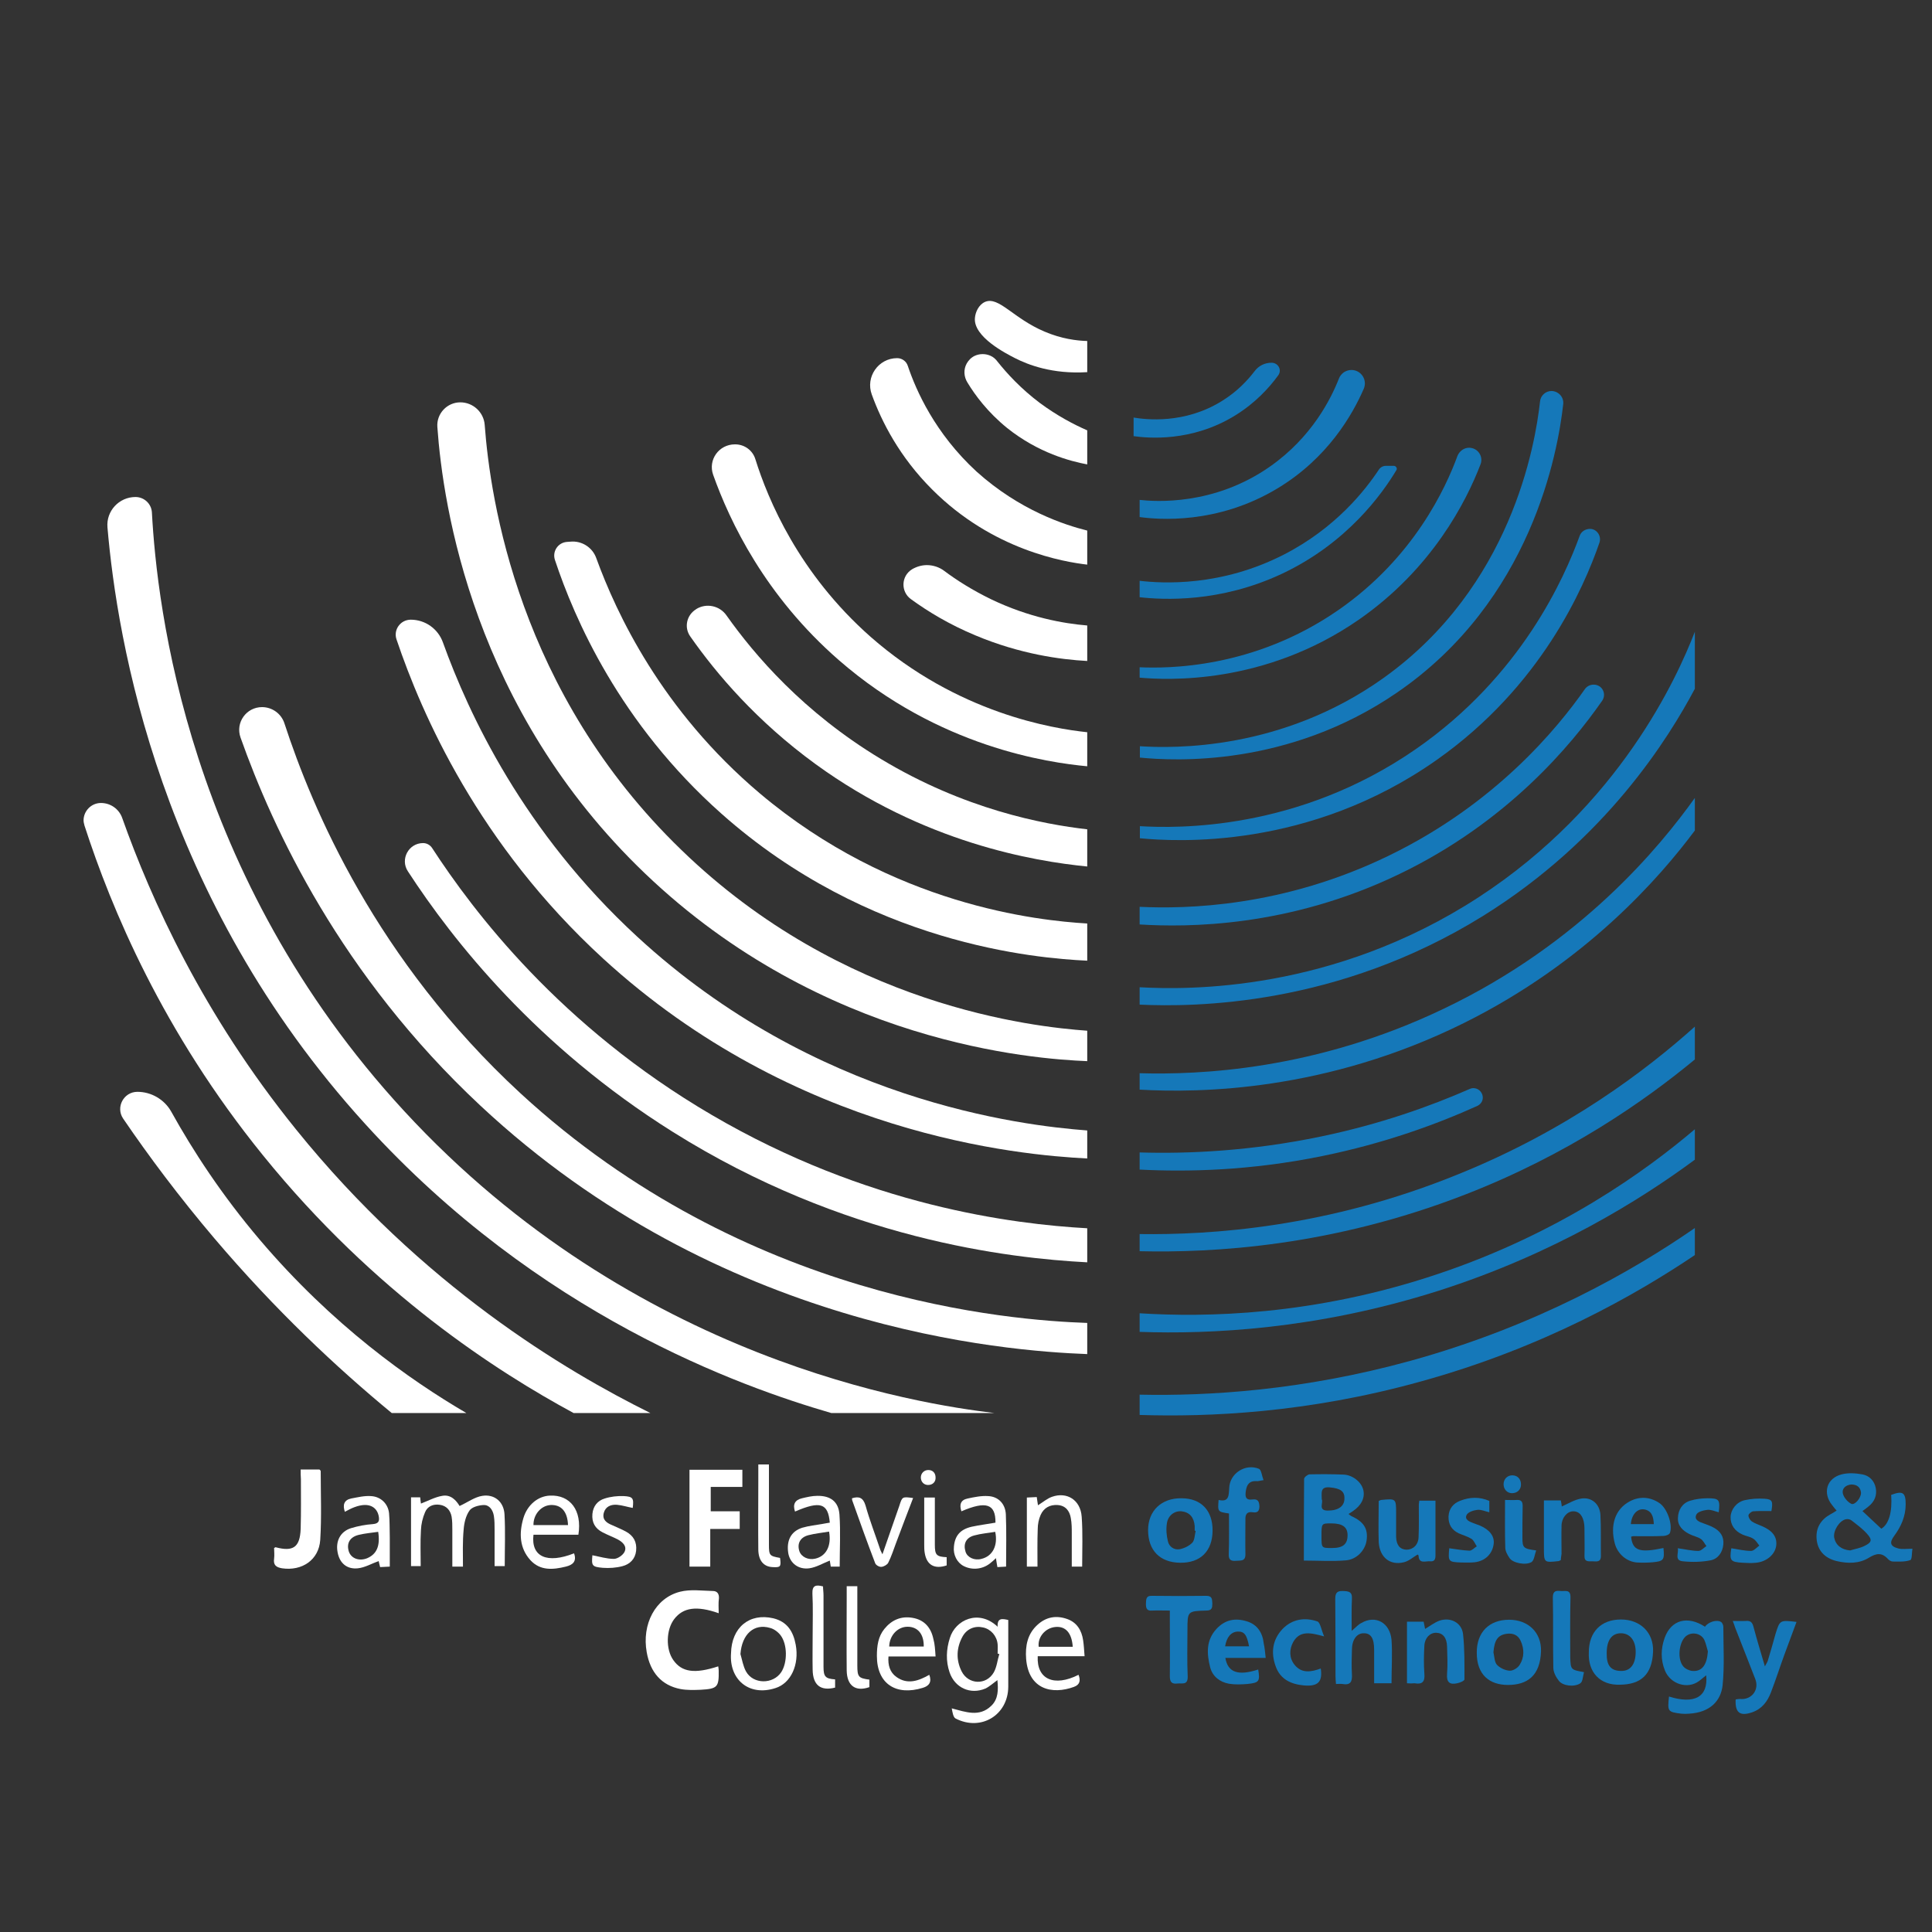 <?xml version="1.0" encoding="utf-8"?>
<!-- Generator: Adobe Illustrator 24.3.0, SVG Export Plug-In . SVG Version: 6.00 Build 0)  -->
<svg version="1.1" id="Layer_1" xmlns="http://www.w3.org/2000/svg" xmlns:xlink="http://www.w3.org/1999/xlink" x="0px" y="0px"
	 viewBox="0 0 800 800" style="enable-background:new 0 0 800 800;" xml:space="preserve">
<rect x="0" y="0" width="800" height="800" fill="#333333" stroke="none"/>
<style type="text/css">
	.st0{fill:#1578B9;}
	.st1{fill:#8C1835;}
	.st2{fill:#FFFFFF;}
</style>
<g>
	<g>
		<path class="st0" d="M529.3,155.4c-3.7,5.1-9.4,11.4-17.8,16.6c-18.1,11.2-36.4,9.4-42.1,8.6v-7.7c4.8,0.8,21.1,2.9,36.8-7
			c6.1-3.8,10.4-8.4,13.3-12.2c0.8-1.1,1.9-2,3.1-2.6c1.2-0.6,2.6-0.9,3.9-0.9C529.3,150.2,530.9,153.2,529.3,155.4z"/>
		<g>
			<path class="st0" d="M564.7,161c-4.7,10.8-14.9,28.6-35.5,41.1c-25.2,15.3-50,13-57.3,12V207c6.4,0.7,30.8,2.5,54.1-13.9
				c17.2-12.1,25.1-27.9,28.4-36.3c0.4-1.1,1.1-1.9,2-2.6c0.9-0.6,2-1,3.2-1C563.6,153.2,566.3,157.3,564.7,161z"/>
			<path class="st0" d="M578.2,194.7c-5.7,9.5-20.2,30.1-47.4,42.9c-25.6,12-48.9,10.8-58.9,9.7v-6.8c9.5,1.1,33.7,2.5,59.8-10.9
				c21.4-11,33.6-26.6,39.3-35.2c0.6-0.9,1.7-1.5,2.8-1.5h3.5C578.1,193,578.7,194,578.2,194.7z"/>
			<path class="st0" d="M613,192.4c-5.8,15.1-19.9,43.1-50.5,64.3c-39.1,27-79.4,24.9-90.6,23.9v-4.3c11.3,0.5,47.1,0.7,82.3-23.7
				c31.3-21.7,44.5-50.7,49.3-63.8c0.8-2,2.7-3.4,4.8-3.4C611.9,185.4,614.4,189,613,192.4z"/>
			<path class="st0" d="M647.3,167.3c-2.2,19.9-13.1,81.4-69,119.6c-45,30.8-92.1,28.2-106.3,26.8v-4.7c14,0.9,58.7,1.8,100.8-28.2
				c53-37.8,62.9-96.5,64.9-114.6c0.1-1.2,0.7-2.3,1.6-3.1c0.9-0.8,2-1.2,3.2-1.2C645.4,162,647.6,164.5,647.3,167.3z"/>
			<path class="st0" d="M662.3,224.7c-6.5,18.8-24.2,59.5-67.3,89.9c-53,37.4-108.5,33.9-123,32.5v-5c15.2,0.9,65.2,2,114.1-31.8
				c44-30.4,61.8-71.4,68-88.4c0.6-1.8,2.4-2.9,4.3-2.9l0.1,0C661.3,219.1,663.2,222,662.3,224.7z"/>
			<path class="st0" d="M663.4,290.2c-12.9,18.5-39.3,50.2-83.9,71.7c-46,22.2-88,22.1-107.6,20.9v-7.3
				c19.1,0.9,59.3,0.2,103.4-21.3c44-21.4,69.5-52.5,81-68.9c0.8-1.1,2.1-1.8,3.5-1.8C663.4,283.4,665.4,287.3,663.4,290.2z"/>
			<path class="st0" d="M701.8,261.6v23.6c-10.7,20.1-36.6,62.3-87.6,94c-60.5,37.6-120,37.8-142.3,36.8v-7.2
				c19.9,1.1,80,2,140.4-37.3C670.8,333.4,694.5,280.4,701.8,261.6z"/>
			<path class="st0" d="M701.8,330.4v13.5c-14.5,19.4-44.9,54.5-95.6,79.7c-57.2,28.4-109.7,29-134.3,27.6v-6.8
				c24.4,0.7,72.7-1.2,125.9-26.7C654.8,390.5,687.5,350.4,701.8,330.4z"/>
			<path class="st0" d="M611.8,457.9c-16.6,7.5-38.3,15.5-64.3,20.8c-29.9,6.1-55.9,6.6-75.6,5.6v-7.1c19.9,0.6,45.8-0.5,75.1-6.6
				c24.5-5.1,45.2-12.5,61.6-19.7c2.3-1,4.8,0.4,5.3,2.8C614.3,455.4,613.4,457.1,611.8,457.9z"/>
			<path class="st0" d="M701.8,425.1v13.6c-20.7,17.1-52.3,39.3-95,55.9c-55.5,21.6-104.7,24.2-134.9,23.5V511
				c29.2,0.4,77.6-2.6,132-24.8C649.2,467.9,681.7,443.1,701.8,425.1z"/>
			<path class="st0" d="M701.8,467.6v12.6c-22.6,16.7-58.3,39-106.2,54.3c-50.7,16.1-94.8,18-123.7,17v-7.7
				c27,1.7,71.9,1.1,123.6-16.3C645.9,510.6,681.4,484.9,701.8,467.6z"/>
			<path class="st0" d="M701.8,508.5v11.2c-24.7,16.6-62.9,38.4-113.7,52.4c-46.8,13-87.7,14.7-116.2,13.8v-8.4
				c28.3,0.6,67.4-1.7,112.1-14C636.8,548.9,676.5,526,701.8,508.5z"/>
		</g>
		<path class="st0" d="M629.8,614.6c0.1,2-1.4,3.7-3.7,3.7c-2,0-3.5-1.6-3.5-3.7c0-2.1,1.5-3.7,3.6-3.7
			C628.4,610.9,629.8,612.5,629.8,614.6z"/>
		<g>
			<path class="st0" d="M771.2,625.7c2.7,2.5,5.2,4.9,7.8,7.3c3.1-1.8,4.6-6.8,4.1-14c4.8-1.8,6-1,6,3.9c0,4.9-1.9,9.2-4.7,13
				c-2.1,2.8-1.8,4.4,1.7,5.3c1.6,0.4,3.4,0.1,5.8,0.1c-0.3,1.6-0.1,4.4-0.9,4.7c-2.2,0.8-4.7,0.6-7.2,0.6c-0.7,0-1.5-0.5-2-1
				c-2.5-2.8-4.8-2.5-7.9-0.6c-4,2.5-8.8,2.5-13.4,1.4c-5-1.2-8-4.5-8.3-9.4c-0.3-4.4,1.8-7.8,5.8-10c0.7-0.4,1.5-0.8,2.5-1.5
				c-0.7-0.8-1.3-1.5-1.8-2.2c-4.1-5-2.4-11.2,3.9-12.8c2.7-0.7,5.7-0.5,8.5,0c2.9,0.5,5,2.6,5.6,5.6c0.6,3.1-0.5,5.7-3,7.7
				C772.9,624.5,772,625.1,771.2,625.7z M766.1,642c1.9-0.6,4-0.9,5.8-1.8c3.2-1.5,3.5-2.6,1.1-5.2c-1.8-2-4.1-3.7-6.3-5.4
				c-0.6-0.5-1.6-0.7-2.4-0.5c-2.7,0.6-5.3,4.8-4.8,7.6C760.1,639.8,762.5,641.7,766.1,642z M766.6,614.7c-2.2,0.2-4,1.5-3.5,3.8
				c0.4,1.6,2,3.5,3.5,4.2c1.4,0.7,4.1-2.5,4-4.6C770.4,615.9,769,614.7,766.6,614.7z"/>
			<path class="st0" d="M539.9,646.2c0-11.5,0-22.6,0.1-33.8c0-0.7,1.4-1.8,2.2-1.9c4.7-0.1,9.4-0.1,14.2,0.1
				c3.8,0.2,7.3,3.1,8.1,6.3c0.8,3.3-0.8,6.5-4.4,8.9c-0.5,0.3-1,0.7-1.7,1.1c0.5,0.4,0.8,0.7,1.2,0.9c5.1,2.3,6.9,5.2,6.3,9.9
				c-0.5,4.1-4,8-8.5,8.4C551.7,646.6,546,646.2,539.9,646.2z M547.2,636c0,5.1,0,5,4.4,5c4.5,0,6.4-1.6,6.4-5.3
				c0-3.4-2.1-4.9-6.8-4.9C547.2,630.8,547.2,630.8,547.2,636z M547.3,620.8c0.8,1.4-1.7,4.7,2.5,4.7c4.4,0,6.9-1.8,6.9-5
				c0.1-3.1-1.8-4.2-6-4.6C546.6,615.5,547.3,618.1,547.3,620.8z"/>
			<path class="st0" d="M691.1,702.5c10.5,3.3,16.3,0.2,15.4-8.8c-1.2,0.9-2,1.7-3,2.4c-4.7,3.5-11.8,1.3-14.1-4.4
				c-1.8-4.5-1.7-9-0.1-13.5c2.7-7.5,9.5-9.3,16.7-4.6c1.2-1.9,4.8-3.1,6.6-2c0.6,0.3,1,1.4,1,2.1c0,8,0.5,16.1-0.3,24.1
				c-0.7,6.5-5.2,11.3-13.9,11.8c-1.1,0.1-2.2,0.1-3.2,0C690.6,708.9,690.4,708.7,691.1,702.5z M707.2,683.8
				c-0.5-1.6-0.8-3.3-1.5-4.8c-1.5-3-5.9-3.5-8.1-1c-2.5,2.8-3,9.2-0.6,12c0.8,1,2.5,1.8,3.8,1.9
				C704.8,692.2,706.8,689.4,707.2,683.8z"/>
			<path class="st0" d="M576.2,697c-2.6,0-4.7,0-7.2,0c0-4.7,0-9.3,0-13.9c0-4.8-1.4-6.9-4.4-6.8c-2.8,0-4.8,2.7-4.8,6.9
				c-0.1,3.3-0.2,6.7,0,10c0.2,3.2-0.6,4.7-4,4.1c-0.7-0.1-1.5,0-2.6,0c-0.1-1.2-0.2-2.2-0.2-3.2c0-10.6,0-21.2-0.1-31.9
				c0-2.5,0.6-3.5,3.2-3.4c2.3,0.1,3.9,0.2,3.7,3.3c-0.2,4.1-0.1,8.2-0.1,13.2c1.9-1.6,2.8-2.7,4.1-3.3c5.7-3.3,11.7-0.2,12.4,7
				C576.6,684.8,576.2,690.8,576.2,697z"/>
			<path class="st0" d="M743.9,671.6c-1.7,4.6-3.3,9-5,13.5c-1.9,5.2-3.6,10.5-5.6,15.7c-1.4,3.7-3.7,6.8-7.7,8.2
				c-5.1,1.8-7.2,0.2-6.9-5.3c0.6-0.1,1.2-0.2,1.8-0.2c4.8,0.5,8.1-3.8,6.3-8.3c-2.8-7.1-5.5-14.2-8.3-21.2c-0.3-0.8-0.5-1.6-1-2.8
				c2,0,3.6,0.1,5.3,0c2-0.2,2.8,0.5,3.3,2.5c1.4,5.3,3,10.5,4.7,16.3c0.6-1.1,1-1.7,1.2-2.3c1.1-3.7,2.2-7.4,3.2-11.1
				C737,670.8,737,670.8,743.9,671.6z"/>
			<path class="st0" d="M657.9,684.2c0-8.4,5-13.6,13.3-13.6c8,0,13.6,5.4,13.3,13.3c-0.4,9.6-5.1,13.6-13.7,13.7
				C662.5,697.9,657.5,692.4,657.9,684.2z M671.4,691.9c3.7,0,5.8-2.7,5.9-7.6c0.1-5-2.4-8.1-6.3-8c-3.7,0.1-5.7,3-5.7,8.2
				C665.2,689.7,667,691.9,671.4,691.9z"/>
			<path class="st0" d="M611.5,684.2c0-8.3,5.1-13.5,13.4-13.5c7.9,0,13.4,5.3,13.2,13c-0.3,10.2-5.7,14-13.7,14
				C616.9,697.7,611.4,693.6,611.5,684.2z M618.4,684.2c0.4,1.7,0.4,3.9,1.4,5.1c1.3,1.4,3.5,2.4,5.3,2.5c1.4,0.1,3.5-1.2,4.2-2.5
				c1.9-3,1.9-6.5,0.4-9.8c-1.1-2.5-3.2-3.3-5.7-3C620.2,677,618.8,679.1,618.4,684.2z"/>
			<path class="st0" d="M582.6,697c0-8.7,0-16.9,0-25.5c2.3,0,4.5,0,6.9,0c0.2,0.9,0.4,1.9,0.6,3c2-1.2,3.8-2.6,5.9-3.4
				c4.6-1.6,9.2,0.8,9.8,5.4c0.7,6.3,0.6,12.6,0.6,18.9c0,0.6-1.9,1.4-3,1.6c-3.1,0.7-4.5-0.4-4.2-3.9c0.3-3.7,0.1-7.5,0-11.3
				c-0.1-3.6-1.7-5.6-4.4-5.7c-2.6-0.1-4.8,2-5,5.3c-0.2,3.8-0.3,7.8,0,11.6c0.3,3.3-0.8,4.6-4.1,4
				C584.8,697.1,583.8,697.1,582.6,697z"/>
			<path class="st0" d="M488.7,647.1c-8.4-0.1-13.3-5.1-13.3-13.5c0-8,5.5-13.3,13.8-13.2c8.2,0,13,5.1,12.9,13.5
				C502,642.3,497.1,647.2,488.7,647.1z M495.1,633.9c-0.1,0-0.2,0-0.4-0.1c0-0.6,0-1.3,0-1.9c-0.3-3.6-2.1-5.7-5.4-6.1
				c-2.8-0.3-5.6,1.6-6.1,4.9c-0.4,2.4-0.2,5.1,0.4,7.5c0.5,2.3,2.6,3.7,4.9,3.3c1.9-0.4,4-1.4,5.3-2.8
				C494.7,637.6,494.7,635.5,495.1,633.9z"/>
			<path class="st0" d="M646.3,646c-0.4,0.2-0.6,0.3-0.8,0.4c-6.2,0.7-6.2,0.7-6.2-5.5c0-6.4,0-12.8,0-19.6c2.4,0,4.6,0,7,0
				c0.2,1,0.4,2.1,0.4,2.5c2.7-1.2,5.4-2.9,8.2-3.3c4.3-0.6,7.5,2.4,7.8,6.7c0.3,5.7,0.1,11.4,0.2,17.1c0,2.8-2,2.2-3.6,2.2
				c-1.6,0-3.3,0.3-3.2-2.3c0.1-3.4,0-6.9,0-10.3c0-0.9,0-1.7-0.1-2.6c-0.4-3.6-2.1-5.6-4.7-5.5c-2.5,0.1-4.7,2.8-4.7,6
				c-0.1,3.9,0,7.7,0,11.6C646.5,644.3,646.3,645.2,646.3,646z"/>
			<path class="st0" d="M570.9,621.5c0.6-0.2,0.8-0.4,1-0.4c6.2-0.6,6.2-0.6,6.2,5.6c0,3.2,0,6.5,0,9.7c0.1,3.4,1.6,5.2,4.3,5.3
				c2.7,0,4.9-2,5-5.2c0.2-4.4,0.1-8.8,0.1-13.2c0-0.5,0.1-1.1,0.2-1.9c2.1,0,4.2,0,6.7,0c0,4.7,0,9.4,0,14.1c0,2.6,0,5.2,0,7.7
				c0,1.6,0.2,3.5-2.2,3.3c-1.8-0.2-4.7,1.3-4.8-2.4c0-0.1-0.3-0.3-0.4-0.4c-1.9,1.1-3.6,2.7-5.7,3.2c-5.7,1.4-10-2-10.4-8.3
				C570.7,632.9,570.9,627.2,570.9,621.5z"/>
			<path class="st0" d="M484.4,666.9c-2.8,0-5.1-0.1-7.3,0c-2.1,0.2-2.6-0.8-2.6-2.7c0.1-1.8-0.1-3.5,2.5-3.4c7.5,0.1,15,0.1,22.5,0
				c2.4,0,2.4,1.3,2.5,3.1c0,1.8-0.1,3-2.5,3c-7.8,0.2-7.8,0.3-7.8,8c0,6.4-0.2,12.9,0.1,19.3c0.1,3.7-2.3,2.7-4.2,2.9
				c-2.3,0.3-3.2-0.5-3.2-3c0.1-7.9,0-15.9,0-23.8C484.4,669.4,484.4,668.4,484.4,666.9z"/>
			<path class="st0" d="M675.4,636.3c0.6,5.8,3.5,6.8,13.4,4.7c0.5,4.9,0.1,5.5-4.5,5.9c-2.1,0.2-4.3,0.2-6.4,0.1
				c-4.3-0.3-8-3.5-9.2-7.7c-2.1-7.8,0.1-14.4,6.1-17.6c4.1-2.2,8.4-1.9,12.2,0.6c3.3,2.1,5.7,8.9,4.5,12.4
				c-0.2,0.7-1.7,1.3-2.7,1.3c-4.2,0.2-8.4,0.1-12.6,0.1C676.1,636.1,675.9,636.2,675.4,636.3z M684.8,631.1c-0.1-3.3-1-5.6-4-6.1
				c-2.9-0.4-5.2,2.2-5.5,6.1C678.4,631.1,681.5,631.1,684.8,631.1z"/>
			<path class="st0" d="M524.1,686.5c-6,0-11.3,0-16.7,0c1,6.1,5.4,7.5,13.6,4.8c0.8,4.9,0.4,5.5-4.5,6c-2.5,0.2-5.1,0.3-7.6-0.1
				c-3.8-0.7-6.8-3-7.8-6.8c-1.4-5.6-1.8-11.2,2.7-16c3.5-3.7,7.6-4.5,12.3-3.1c4.5,1.3,6.7,4.7,7.2,9.3
				C523.7,682.3,523.8,684.1,524.1,686.5z M517.2,681.7c-0.9-4.8-2-6.2-4.7-6.1c-2.7,0.1-4.6,2.3-5.2,6.1
				C510.6,681.7,513.9,681.7,517.2,681.7z"/>
			<path class="st0" d="M508.9,626.7c-4.7-0.7-4.7-0.7-4.3-5.6c4.3,1,4.2-1.8,4.4-5c0.2-6,6.7-10.2,12.3-7.9c1,0.4,1.2,2.9,1.9,4.7
				c-1.5,0.2-2.2,0.5-2.9,0.4c-2.8-0.2-4,1.3-4.4,3.9c-0.4,2.5-0.2,4.1,2.8,3.7c2.2-0.3,2.7,0.9,2.8,2.8c0,2-0.8,2.8-2.7,2.5
				c-2.5-0.4-3.2,0.9-3.1,3.1c0,4.7-0.1,9.4,0,14.1c0.1,3.3-2,2.7-4,2.9c-2.4,0.2-3-0.8-2.9-2.9C509,637.9,508.9,632.3,508.9,626.7z
				"/>
			<path class="st0" d="M694.7,641.1c3.1,0.4,5.8,1.1,8.6,1.1c1.1,0,2.2-1.3,3.3-2c-0.8-1-1.3-2.3-2.4-3c-1.4-0.9-3.2-1.2-4.7-2
				c-2.7-1.4-4.9-3.4-4.7-6.7c0.1-3.3,1.8-6.1,5.1-7.1c2.3-0.7,4.8-1,7.2-1c4.8,0,5.2,0.6,4.6,5.8c-1.6-0.4-3.3-1.2-4.8-1
				c-1.6,0.2-4,0.8-4.5,2c-1,2.2,1.3,3,3,3.6c1.4,0.5,2.8,1,4.1,1.7c2.8,1.5,4.4,3.7,4.1,7c-0.3,3.3-2.2,6-5.3,6.6
				c-3.7,0.7-7.6,0.8-11.4,0.4C693.1,646.2,695.3,642.9,694.7,641.1z"/>
			<path class="st0" d="M600.1,641.1c3,0.4,5.7,0.9,8.4,1c1,0,2-1.2,3-1.8c-0.7-1-1.2-2.5-2.2-3.1c-1.6-1-3.5-1.5-5.3-2.3
				c-2.9-1.4-4.3-3.7-4.2-7c0.2-3.3,2-5.4,4.9-6.5c3.9-1.5,7.9-1.7,12,0.1c0,1.5,0,2.9,0,4.7c-1.8-0.4-3.4-1.2-5-1
				c-1.6,0.2-3.8,0.9-4.4,2.1c-1,2,1.3,2.8,2.8,3.4c0.9,0.4,1.8,0.6,2.7,1c4,1.7,6.1,4.4,5.7,7.6c-0.5,4.1-3.5,7.1-7.9,7.6
				c-1.8,0.2-3.6,0.1-5.5,0.1C599.7,646.8,599.6,646.6,600.1,641.1z"/>
			<path class="st0" d="M716.9,641.1c2.7,0.4,5.4,1.1,8.2,1.1c1.1,0,2.3-1.4,3.4-2.2c-0.8-1-1.5-2.3-2.6-2.9c-1.2-0.8-2.8-1-4.2-1.6
				c-3.5-1.5-5.2-4.2-5.1-7.4c0.1-3,2.4-6.1,5.8-6.9c2.7-0.6,5.5-0.8,8.3-0.6c3.2,0.2,3.5,1.1,2.8,5.1c-2.6,0-5.1-0.1-7.6,0.1
				c-0.7,0.1-1.9,1.1-1.9,1.7c0,0.9,0.7,2,1.4,2.5c1.2,0.8,2.7,1.3,4.1,1.9c4.5,1.9,6.4,4.5,6,8.1c-0.5,3.7-4,6.7-8.4,7.1
				c-1.8,0.2-3.7,0.1-5.5,0C716.5,646.8,716.1,646.2,716.9,641.1z"/>
			<path class="st0" d="M655.9,692.4c-0.5,1.8-0.5,3.9-1.5,4.6c-2.5,1.7-7.3,1.1-8.9-1c-1.2-1.5-2.3-3.6-2.3-5.4
				c-0.2-9.8,0-19.5-0.2-29.2c0-2.7,1.4-2.8,3.2-2.6c1.8,0.2,4.2-0.9,4.1,2.7c-0.2,8.2-0.1,16.5-0.1,24.8
				C650.4,691.4,650.4,691.4,655.9,692.4z"/>
			<path class="st0" d="M546.9,690.9c0.8,5.5-1.1,7.5-7,7c-5.3-0.5-9.8-2.5-11.7-8c-2-5.6-1.3-10.9,2.8-15.3c4-4.2,9.3-5,14.5-3.2
				c1.2,0.4,1.6,3.5,2.8,6.2c-5.5-1.5-10-2.6-12.8,2.3c-1.7,3.1-1.7,6.6,0.5,9.4C539,693.1,543,692.3,546.9,690.9z"/>
			<path class="st0" d="M636.1,642c-0.7,1.9-0.8,4-1.9,4.8c-2.4,1.5-7.8,0.4-9.1-1.6c-0.9-1.3-1.8-2.9-1.8-4.4
				c-0.2-6.4-0.1-12.8-0.1-19.7c1.8,0,3.4,0.1,4.9,0c1.8-0.1,2.4,0.7,2.4,2.5c-0.1,4.4-0.1,8.8-0.1,13.2
				C630.4,640.9,630.8,641.3,636.1,642z"/>
		</g>
	</g>
	<g>
		<g>
			<path class="st2" d="M193.1,585.1h-30.9c-22.8-18.8-48.2-42.6-73.5-72.4c-14.5-17.1-27-33.8-37.7-49.5
				c-3.2-4.7,0.2-11.1,5.9-11.1c5.8,0,11.2,3.2,14,8.2c9,16.2,20.9,34.5,36.7,53.1C137.6,548.7,169.5,571.3,193.1,585.1z"/>
			<path class="st2" d="M269.3,585.1h-31.8c-31.4-17-82.3-49.5-128.6-106.7C67.3,427.1,46.1,376.2,35,341.9
				c-0.2-0.8-0.4-1.5-0.4-2.2c0-3.8,3.1-7.2,7.2-7.2c4,0,7.5,2.5,8.8,6.2c12,33.8,33.3,81.1,72,129
				C174.9,532.5,234,567.6,269.3,585.1z"/>
			<path class="st2" d="M411.7,585.1h-67.5c-37.9-11-121.2-40.7-192.9-119.6C65.9,371.7,48.5,264.9,44.5,218.4
				c-0.6-6.8,4.8-12.6,11.6-12.6c3.6,0,6.6,2.8,6.8,6.4c2.1,38.7,14.5,150.4,104.5,247.9C262.7,563.5,380.8,581.4,411.7,585.1z"/>
			<path class="st2" d="M450.2,547.8v12.9c-33.9-1.3-152-10.1-251.3-102.9c-57.9-54.1-85.9-114.6-99.3-152.4
				c-2.2-6.2,2.4-12.6,8.9-12.6c4.2,0,8,2.7,9.3,6.8c11.5,35.2,37.9,97.9,97.7,153.1C308.9,538.7,418.7,546.7,450.2,547.8z"/>
			<path class="st2" d="M450.2,508.6v14.1c-32.4-1.7-100.7-9.5-171.6-54c-56.4-35.4-90.9-79-109.7-107.9c-3.3-5,0.3-11.7,6.3-11.7
				c1.5,0,2.9,0.8,3.7,2c17.1,26.3,53,73.8,115.7,110.5C359.1,499.4,419.6,506.9,450.2,508.6z"/>
			<path class="st2" d="M450.2,468.1v11.6c-28-1.4-120.8-9.7-200.6-82.9c-51.5-47.3-74.9-100.9-85.4-132c-1.4-4,1.6-8.2,5.9-8.2
				c6,0,11.3,3.8,13.3,9.4c10.7,29.7,33.3,78.4,80.4,121.8C337.5,455.8,422.5,466,450.2,468.1z"/>
			<path class="st2" d="M450.2,426.8v12.6c-22.1-0.9-109.4-7.2-183.1-77.7c-71.2-68.1-83.7-152.3-86-184.9c-0.4-5.5,4-10.2,9.5-10.2
				c5.3,0,9.7,4.1,10.1,9.3c2.3,30.9,14,110.9,81.4,176C349,416.8,428.1,425.2,450.2,426.8z"/>
			<path class="st2" d="M450.2,382.4v15.4c-21.2-1-90.6-6.8-151.5-60.9c-42.2-37.5-60.9-80.9-68.9-105c-1.2-3.5,1.2-7.2,4.9-7.5
				l1.4-0.1c4.7-0.5,9.2,2.3,10.8,6.8c8.3,22.8,27,63,67.7,97.4C369.6,374.9,429.8,381.2,450.2,382.4z"/>
			<path class="st2" d="M450.2,343.4v15.4c-22.3-2.2-67.8-9.9-112.5-42.4c-24.3-17.7-41-37.3-51.9-52.9c-2.6-3.7-1.5-8.8,2.4-11.2
				l0.1-0.1c4.2-2.6,9.7-1.4,12.5,2.6c11.6,16.4,31.9,40.2,64,59.5C399.3,335.1,431.8,341.3,450.2,343.4z"/>
			<path class="st2" d="M450.2,303.2v14.1c-15.9-1.5-61.4-7.8-102.9-44c-30.5-26.6-45.1-57.3-52-76.7c-2.2-6.2,2.4-12.6,9-12.6h0.1
				c3.9,0,7.3,2.5,8.4,6.2c5.2,16.6,17.9,47.2,47.7,73.5C396.6,295.4,436,301.7,450.2,303.2z"/>
			<path class="st2" d="M450.2,259v14.7c-11-0.6-27.7-2.8-46.3-10.6c-10.8-4.5-19.7-9.9-26.7-15c-4.3-3.1-4.1-9.6,0.5-12.4
				c1.9-1.1,4-1.7,6.1-1.7c2.5,0,5.1,0.8,7.2,2.4c5.2,3.9,11.7,8,19.3,11.7C426.1,255.7,440.5,258.2,450.2,259z"/>
			<path class="st2" d="M450.2,219.7v14.1c-9.4-1.1-39.1-5.9-64.3-31.2c-13.4-13.4-20.8-27.9-24.9-39.2c-2.7-7.3,2.7-15.1,10.5-15.1
				c2,0,3.8,1.3,4.4,3.2c3.4,10.1,11.2,27.9,28.5,43.8C422.3,211.4,441,217.4,450.2,219.7z"/>
			<path class="st2" d="M450.2,178.2v14.1c-6.9-1.3-20.2-4.7-33.2-15.1c-8-6.5-13.2-13.5-16.4-18.8c-1.5-2.4-1.7-5.4-0.3-7.9
				c0.8-1.4,1.9-2.5,3.4-3.2c2-0.9,4.4-0.9,6.4,0c1.2,0.5,2.2,1.4,3,2.5c4,5,9.6,11.1,17.4,17C437.8,172.2,444.7,175.8,450.2,178.2z
				"/>
			<path class="st2" d="M450.2,141.2v12.9c-14.5,0.9-24.6-3.1-29.9-5.8c-3.5-1.8-17.4-8.8-16.6-16.7c0.2-2.3,1.5-5.4,4.2-6.6
				c5.7-2.4,11.6,6.8,24.6,12.3C439.5,140.3,445.9,141.1,450.2,141.2z"/>
		</g>
		<path class="st2" d="M297.6,668c-9.1-3.2-14.7-2.4-18.4,2.4c-3.4,4.4-3.6,12.5-0.4,17c3.5,5,8.8,5.8,18.6,2.6
			c0.1,0.6,0.2,1.2,0.2,1.8c0.1,6.8-0.5,7.5-7.5,7.9c-2.8,0.1-5.6,0.2-8.3-0.3c-7.8-1.5-12.5-6.8-14-15.2
			c-2.1-11.6,3.5-22.5,13.8-25.1c4.3-1.1,9.1-0.4,13.6-0.3c1.7,0,2.6,1.1,2.5,3C297.4,663.9,297.6,665.8,297.6,668z"/>
		<path class="st2" d="M294.1,648.7c-3.2,0-5.8,0-8.6,0c0-13.4,0-26.7,0-40.1c7.3,0,14.4,0,21.9,0c0,2.2,0,4.5,0,7.1
			c-4.3,0-8.5,0-13.1,0c0,3.5,0,6.6,0,10.1c4,0,7.9,0,12,0c0,2.6,0,4.8,0,7.3c-4.1,0-8,0-12.2,0
			C294.1,638.4,294.1,643.4,294.1,648.7z"/>
		<path class="st2" d="M191.7,648.7c-1.7,0-2.9,0-4.4,0c0-5.1,0-10.2,0-15.2c0-1.8,0-3.7-0.3-5.5c-0.5-2.6-2.1-4.5-4.9-4.9
			c-2.7-0.4-5.1,0.6-6.1,3.1c-1,2.3-1.6,4.9-1.7,7.4c-0.3,4.9-0.1,9.8-0.1,14.9c-1.4,0-2.6,0-4,0c0-9.5,0-18.9,0-28.5
			c1.2,0,2.4,0,3.8,0c0.1,1,0.2,2.1,0.3,2.6c2.9-1.1,5.8-2.7,8.8-3.2c3.6-0.7,5.9,2,7.2,4.2c3.3-1.5,6.2-3.7,9.4-4.2
			c5.1-0.8,8.9,2.5,9.2,7.6c0.4,7,0.1,14.1,0.1,21.5c-1.3,0-2.5,0-4.2,0c0-5,0-10,0-15c0-1.9,0-3.9-0.3-5.8
			c-0.4-2.4-1.8-4.6-4.3-4.5c-2,0.1-4.8,0.8-5.8,2.3c-1.5,2.1-2.2,5.1-2.4,7.7C191.5,638.4,191.7,643.4,191.7,648.7z"/>
		<path class="st2" d="M413.1,673.6c-0.2-3.7,1.8-3.4,4.4-2.8c0,4.1,0,8.1,0,12.2c0,5.2,0,10.3,0,15.5
			c-0.1,11.7-11.3,18.5-21.8,13.1c-1-0.5-1.3-2.6-1.6-4.2c5.8,1.5,11.4,3.7,16.3-1c3-2.8,3-6.7,2.6-10.7c-1.8,1.3-3.3,2.7-5,3.5
			c-6.2,2.6-12.6-0.3-14.8-6.7c-1.6-4.7-1.4-9.5,0.1-14.2C395.6,670.7,405.3,666.2,413.1,673.6z M413.8,684.9
			c-0.2,0-0.4-0.1-0.7-0.2c0-1.3,0.1-2.6,0-3.8c-0.3-3.5-2.8-6.3-6-7c-3.4-0.8-6.7,0.5-8.5,3.7c-2.6,4.7-2.8,9.7-0.4,14.5
			c2.8,5.5,10.2,5.8,13.3,0.4C412.8,690.2,413,687.4,413.8,684.9z"/>
		<path class="st2" d="M124.5,608.5c3,0,5.5,0,7.8,0c0.2,0.3,0.5,0.4,0.5,0.6c0,9.5,0.4,19.1-0.2,28.6c-0.6,8.3-7.6,12.9-15.8,11.7
			c-2.4-0.4-3.7-1.3-3.3-4c0.2-1.5,0-3,0-4.4c0.4-0.2,0.6-0.4,0.7-0.3c7.2,1.9,10,0,10.3-7.6c0.2-6.9,0.1-13.8,0.1-20.6
			C124.5,611.3,124.5,610,124.5,608.5z"/>
		<path class="st2" d="M429.7,685.8c-0.5,9.6,6.8,12.8,16.9,7.7c0.9,2.3,0.6,4.1-1.9,5c-9,3.3-18.8,1.1-19.8-11.6
			c-0.4-5.3,0.5-10.3,4.7-14.1c3.6-3.3,7.8-4,12.3-2.4c4,1.4,6,4.7,6.6,8.8c0.3,2,0.4,4,0.6,6.6C442.4,685.8,436,685.8,429.7,685.8z
			 M444.2,681.9c-0.4-5.8-3-8.6-7.2-8.2c-4.2,0.4-7.4,4.2-6.9,8.2C434.8,681.9,439.4,681.9,444.2,681.9z"/>
		<path class="st2" d="M237.7,643.2c1.2,3.3-0.5,4.8-3.4,5.5c-5.3,1.3-10.6,1.8-14.7-2.7c-4.5-5-4.7-11.1-2.9-17.3
			c1.6-5.5,6-9.2,11-9.4c8.4-0.4,13.4,6.1,11.8,16.2c-3.1,0-6.3,0-9.4,0c-3.1,0-6.2,0-9.2,0C219.8,644.7,226.6,647.6,237.7,643.2z
			 M235.2,631.5c-0.2-5.7-2.9-8.5-7.2-8.3c-4,0.2-7.2,4-7.1,8.3C225.6,631.5,230.3,631.5,235.2,631.5z"/>
		<path class="st2" d="M387.4,685.9c-6.9,0-13.1,0-19.5,0c-0.3,3.6,0.6,6.6,3.3,8.5c4.6,3.3,9.2,1.6,13.6-0.9c1.1,2.9,0,4.6-2.7,5.4
			c-11,3.4-19-1.6-19-13.2c0-4.1,0.5-8,3.1-11.2c3-3.7,6.9-5.4,11.6-4.6c4.9,0.8,7.7,4,8.7,8.8C387.1,680.8,387.2,683.1,387.4,685.9
			z M382.5,681.8c0.1-5.2-2.5-8.2-6.7-8.2c-4.1,0-7.5,3.6-7.6,8.2C373,681.8,377.8,681.8,382.5,681.8z"/>
		<path class="st2" d="M343.6,630.5c-0.7-8.1-4-9.1-14.4-4.6c-1-2.9-0.1-4.8,2.9-5.5c2.1-0.5,4.2-1,6.3-1c5.5-0.1,8.8,2.4,9.2,7.7
			c0.5,7.1,0.1,14.3,0.1,21.6c-1.3,0-2.4,0-3.7,0c-0.2-1.1-0.3-2.1-0.4-2.5c-2.8,1.1-5.6,2.8-8.5,3.2c-4.6,0.6-8-2.2-8.7-6.3
			c-0.8-5.2,1.1-9,5.8-10.5c2.7-0.8,5.7-1.1,8.5-1.6C341.6,630.8,342.5,630.7,343.6,630.5z M343.3,634.2c-3,0.5-5.9,0.8-8.6,1.5
			c-3.4,0.9-4.7,3.5-3.7,6.6c0.8,2.4,3.7,3.8,6.6,3.1C342,644.4,344.4,640.2,343.3,634.2z"/>
		<path class="st2" d="M142.8,626c-1-2.9-0.3-4.9,2.6-5.5c2.7-0.5,5.5-1.2,8.2-1c4.1,0.2,7.1,3.2,7.5,7.1c0.3,3.3,0.2,6.7,0.3,10
			c0,4,0,7.9,0,12.1c-1.5,0.1-2.6,0.1-4,0.2c-0.3-1.1-0.5-2.1-0.6-2.5c-2.8,1-5.7,2.7-8.6,3c-4.6,0.5-7.6-2.2-8.4-6.6
			c-0.9-4.6,1.1-8.6,5.5-10c2.9-0.9,6.1-1.5,9.1-1.7c2.5-0.2,2.8-1.4,2.4-3.4c-0.7-3.3-3.3-5-7.1-4.4c-1.3,0.2-2.5,0.6-3.7,1.1
			C145,624.8,144,625.4,142.8,626z M156.6,634.3c-2.7,0.4-5.3,0.6-7.8,1.2c-3.8,0.8-5.4,3.4-4.4,6.8c0.9,3,4.3,4.3,7.7,2.9
			C156,643.5,157.5,640.1,156.6,634.3z"/>
		<path class="st2" d="M302.7,684.6c0.2-10.7,7.6-16.8,17.5-14.5c5.8,1.4,8.3,5.5,9.3,11c1.5,8.2-2,15.9-8.4,17.9
			C310,702.6,301.9,695.3,302.7,684.6z M306.6,684.9c0.7,2.4,1.1,5,2.3,7.2c3,5.4,11.2,5.4,14.6,0.3c2.6-4,2.6-11.5-0.3-15.3
			c-1-1.3-2.7-2.6-4.3-3C312.2,672.1,307.2,676.7,306.6,684.9z"/>
		<path class="st2" d="M412.2,630.5c0.1-7.8-3.9-9.1-14.1-4.7c-0.9-2.7-0.4-4.7,2.6-5.3c2.8-0.6,5.7-1.2,8.5-1
			c4.2,0.2,7.1,3.2,7.3,7.6c0.3,7,0.1,14.1,0.1,21.6c-1.2,0.1-2.3,0.1-3.6,0.2c-0.2-1.2-0.4-2.2-0.6-3.7c-0.7,0.7-1.3,1.2-1.9,1.7
			c-3.1,2.8-7.6,3.5-11.4,1.6c-2.8-1.4-4.5-4.7-4.1-8.1c0.4-4.5,2.6-7.1,7.3-8.2C405.5,631.5,408.8,631.1,412.2,630.5z M412.1,634.3
			c-2.9,0.5-5.8,0.7-8.7,1.5c-3.4,0.9-4.6,3.5-3.6,6.7c0.7,2.4,3.7,3.8,6.6,3C411,644.4,413.3,640,412.1,634.3z"/>
		<path class="st2" d="M448.1,648.7c-1.5,0-2.6,0-4.3,0c0-4.6,0-9.1,0-13.7c0-2.1,0-4.3-0.4-6.4c-0.5-3-2.2-5.2-5.5-5.4
			c-3.2-0.2-5.7,1.2-7,4.1c-0.8,1.8-1.2,3.9-1.2,5.9c-0.2,5.1-0.1,10.2-0.1,15.5c-1.6,0-2.7,0-4.4,0c0-4.7,0-9.4,0-14.1
			c0-4.7,0-9.4,0-14.5c1.5-0.1,2.7-0.1,4.1-0.2c0.2,1.2,0.3,2.3,0.5,3.4c2.1-1.3,3.8-2.8,5.8-3.5c6.2-2.2,11.8,1.3,12.3,8.2
			C448.4,634.8,448.1,641.6,448.1,648.7z"/>
		<path class="st2" d="M245.3,644c3.1,0.6,6,1.5,8.9,1.5c1.5,0,3.7-1.5,4.4-2.9c1.1-2.3-0.7-4-2.7-5.1c-2.1-1.1-4.3-1.9-6.4-3
			c-3.1-1.6-4.5-4.1-4.2-7.6c0.3-3.2,2.1-5.5,5.1-6.4c2.5-0.8,5.2-1.1,7.9-1c3.8,0.2,4.2,0.9,3.7,4.9c-2.2-0.4-4.3-1.1-6.5-1.3
			c-2.5-0.2-4.8,0.7-5.5,3.4c-0.7,2.8,1.2,4.1,3.4,5c1.9,0.9,4,1.7,5.8,2.7c3.1,1.7,4.6,4.3,4.2,8c-0.4,3.4-2.6,5.5-5.6,6.3
			c-2.6,0.7-5.5,0.9-8.2,0.7C245.1,648.8,244.9,648.3,245.3,644z"/>
		<path class="st2" d="M378.1,620.3c-2.4,6.3-4.8,12.5-7.1,18.7c-1,2.7-1.9,5.5-3.2,8.1c-0.4,0.8-1.8,1.6-2.8,1.7
			c-0.9,0.1-2.3-0.7-2.6-1.5c-3.3-8.6-6.4-17.3-9.5-26c-0.1-0.3-0.1-0.6-0.1-0.9c2.9-0.9,4.6-0.3,5.6,3c1.7,6.1,4,12,6,18
			c0.2,0.7,0.6,1.3,1,2.2c2.4-6.9,4.7-13.5,7-20.1C373.6,619.7,373.6,619.7,378.1,620.3z"/>
		<path class="st2" d="M340.8,656.9c0,1.2,0.2,2.4,0.2,3.7c0,9.9,0,19.7,0,29.6c0,4.1,0.8,4.9,4.8,5.2c0,1.1,0,2.3,0,3.4
			c-6,1.5-9.2-1-9.3-7.4c-0.1-4.7,0-9.4,0-14.2c0-5.8,0.2-11.6-0.1-17.4C336.3,656.5,337.8,656.1,340.8,656.9z"/>
		<path class="st2" d="M360,695.5c0,1,0,2.1,0,3.1c-5.7,2-9.3-0.5-9.4-6.9c-0.1-10,0-20,0-29.9c0-1.6,0-3.2,0-5c1.5,0,2.7,0,4.4,0
			c0,1.2,0,2.3,0,3.5c0,9.8,0,19.5,0,29.3C355,694.4,355.5,694.9,360,695.5z"/>
		<path class="st2" d="M314,606.4c1.6,0,2.8,0,4.4,0c0,1.3,0,2.4,0,3.5c0,9.9,0,19.7,0,29.6c0,4.6,0.2,4.8,4.6,5.6
			c0.5,3.7,0.2,4-3.2,3.8c-3.6-0.2-5.7-2.7-5.8-7.1c-0.1-9.4,0-18.9,0-28.3C314,611.2,314,608.9,314,606.4z"/>
		<path class="st2" d="M382.7,620.1c1.7,0,2.9,0,4.4,0c0,6.7,0,13.1,0,19.6c0,4.2,0.7,4.9,4.9,5.1c0,1.1,0,2.3,0,3.4
			c-5.1,1.7-8.3-0.2-9.1-5.2c-0.2-1.2-0.2-2.3-0.2-3.5C382.7,633.2,382.7,626.8,382.7,620.1z"/>
		<path class="st2" d="M384.4,608.7c-1.8,0-3.1,1.4-3.1,3.1c0,1.7,1.2,3.1,3,3.1c2,0,3.2-1.4,3.1-3.1
			C387.4,610,386.3,608.7,384.4,608.7z"/>
	</g>
</g>
</svg>
